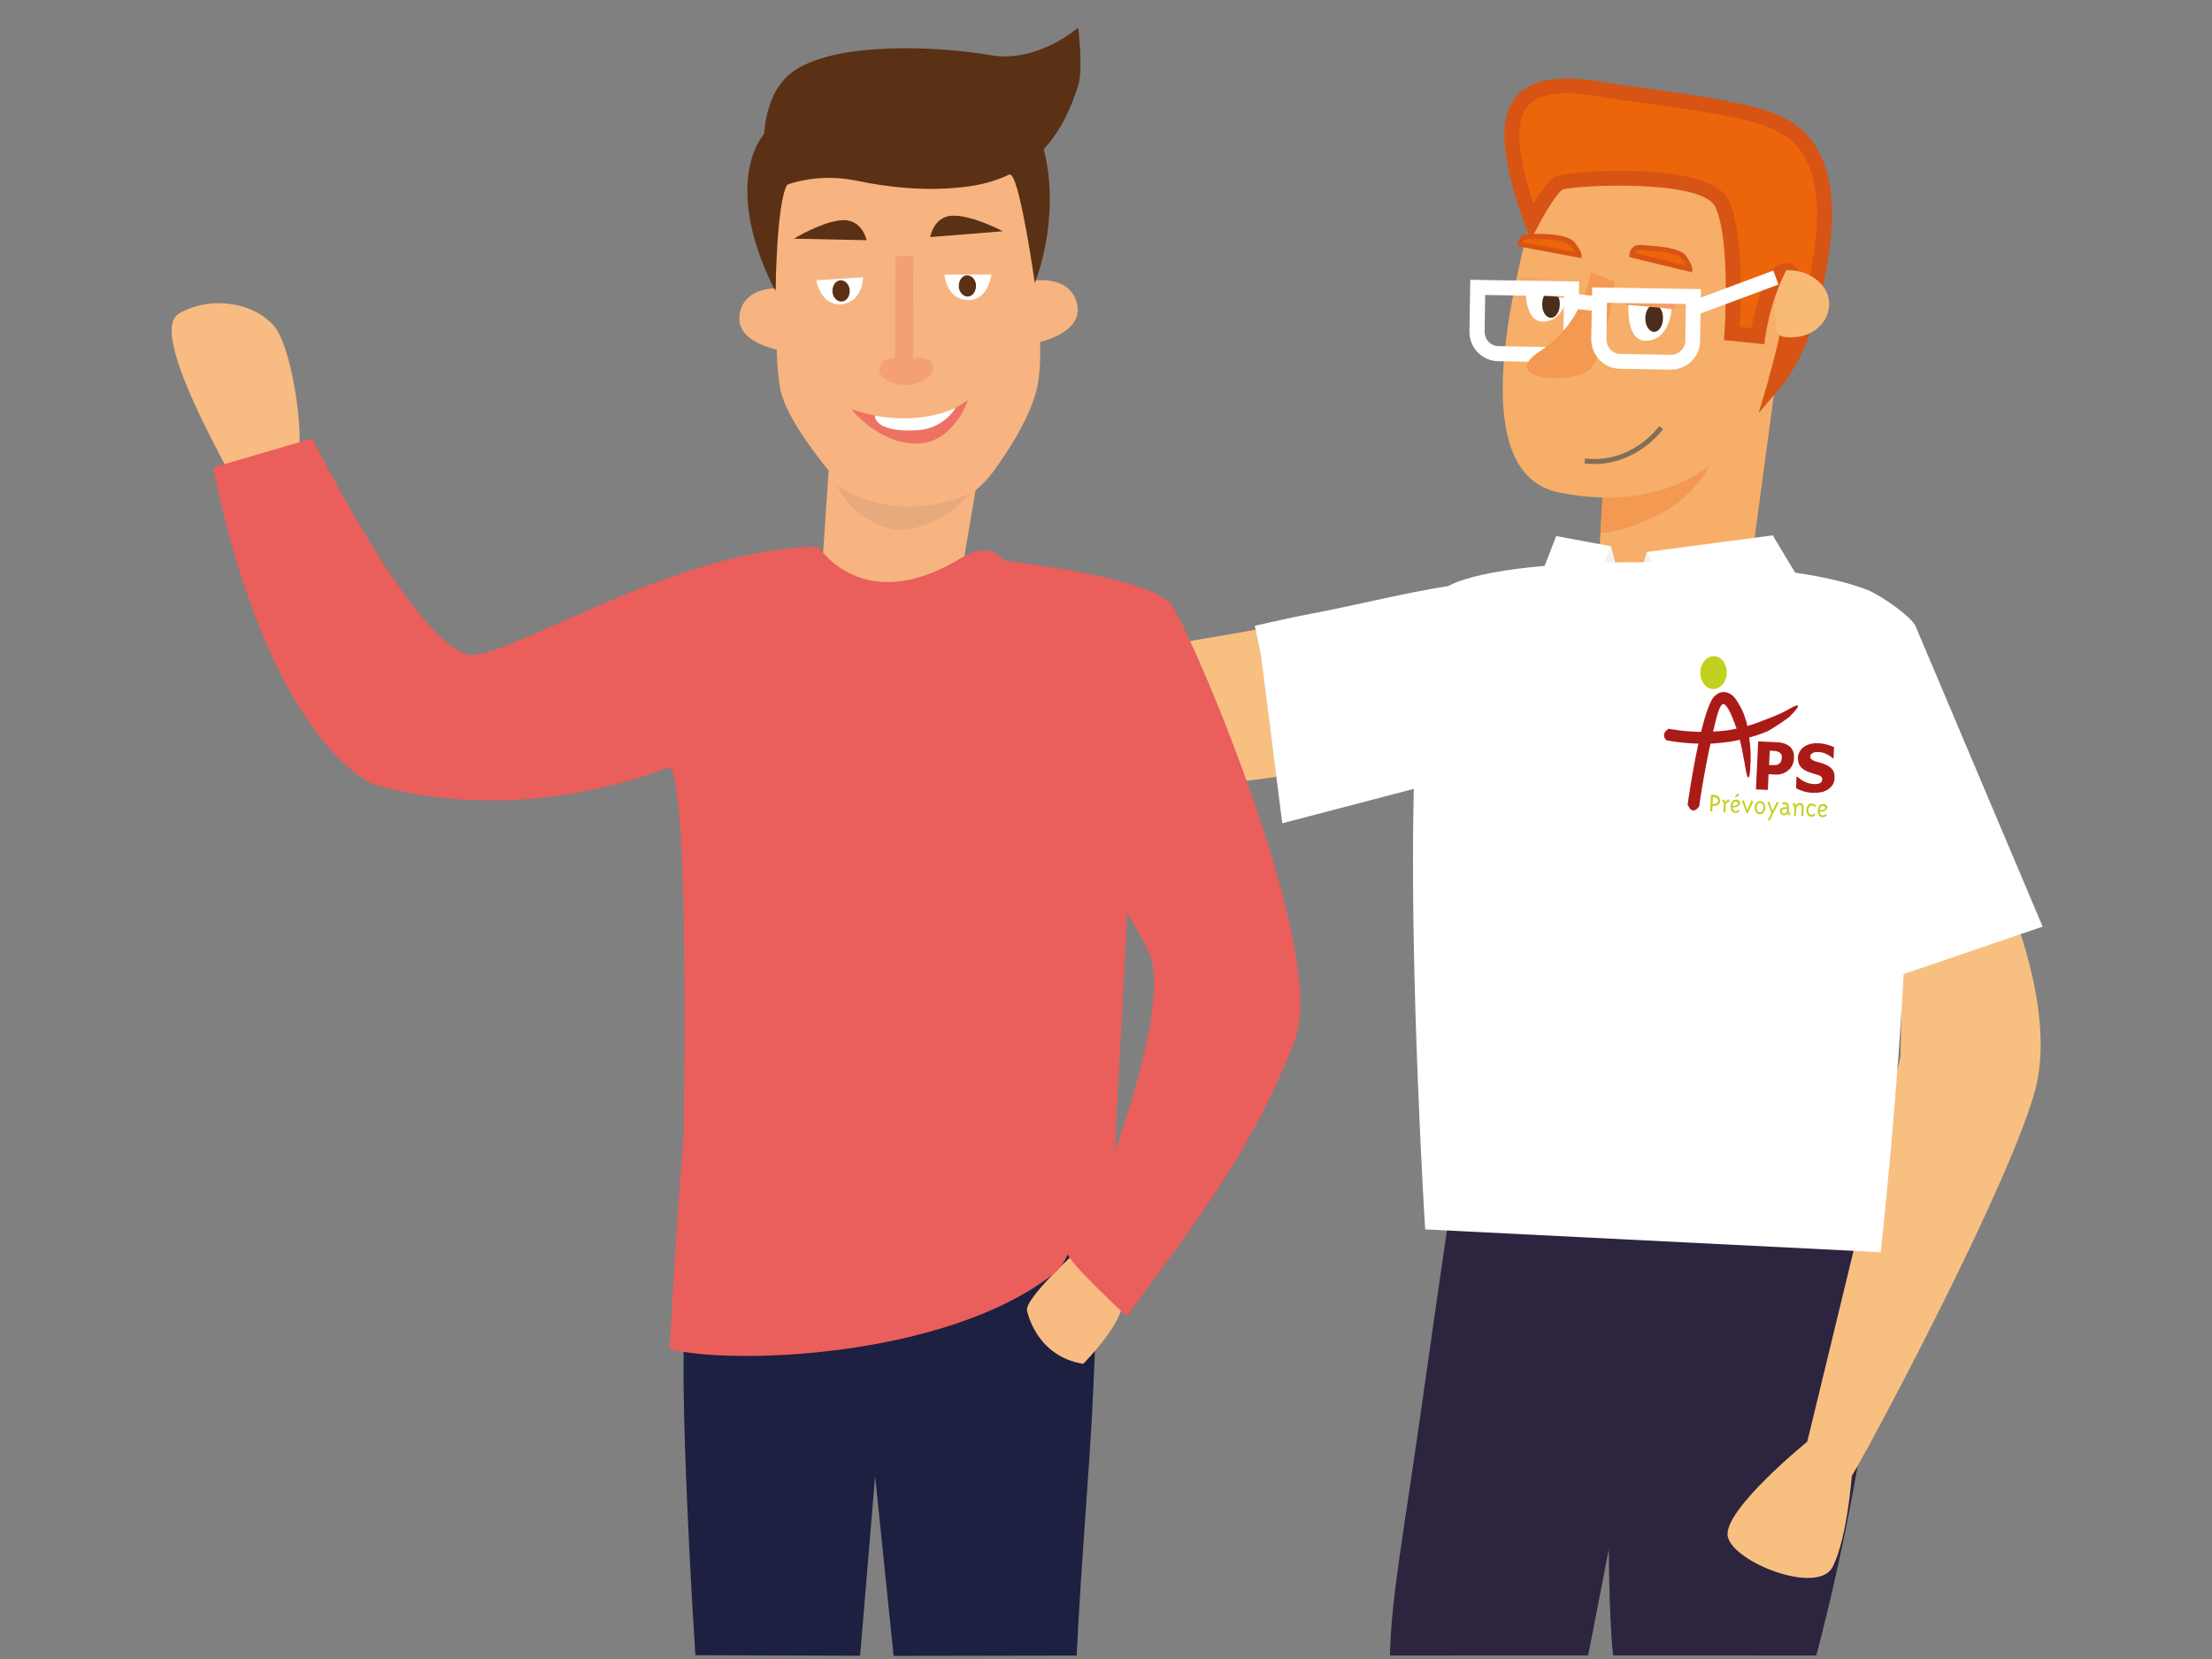 <?xml version="1.0" encoding="UTF-8"?> <svg xmlns="http://www.w3.org/2000/svg" xmlns:xlink="http://www.w3.org/1999/xlink" id="Calque_1" version="1.1" viewBox="0 0 1280 960"><rect x="0" y="0" width="1280" height="960" fill="#808080" stroke="none"/><defs><style> .st0 { fill: #ea6555; } .st1 { fill: #5a3115; } .st2 { fill: #aa1b18; } .st3 { fill: #f8c080; } .st4 { fill: #fff; } .st5 { fill: #ad6b44; } .st6 { fill: #cd9b79; isolation: isolate; opacity: .4; } .st7 { fill: #f39952; } .st8 { fill: #4a2d1b; } .st9 { fill: #f4a072; } .st10 { fill: url(#Dégradé_sans_nom_2); } .st11 { fill: #f8c083; } .st12 { fill: #f7b480; } .st13 { fill: #816e59; } .st14 { fill: #f6ae68; } .st15 { fill: #ec650a; } .st16 { fill: url(#Dégradé_sans_nom); } .st17 { fill: #92552a; } .st18 { fill: url(#Dégradé_sans_nom_4); } .st19 { fill: #f8bb82; } .st20 { fill: url(#Dégradé_sans_nom_3); } .st21 { display: none; } .st22 { fill: #6b3a16; } .st23 { fill: #c2d11f; } .st24 { fill: #1d2040; } .st25 { fill: url(#Dégradé_sans_nom_5); } .st26 { fill: #ea5e5b; } .st27 { fill: #f3f2f3; } .st28 { fill: #d75415; } .st29 { fill: #f8ba75; } .st30 { fill: #ed7264; } .st31 { fill: #2d253f; } </style><linearGradient id="Dégradé_sans_nom" data-name="Dégradé sans nom" x1="-6304.2" y1="799.6" x2="-6303.1" y2="862" gradientTransform="translate(-5356.1 933) rotate(-179.1)" gradientUnits="userSpaceOnUse"><stop offset="0" stop-color="#f39c66"></stop><stop offset="1" stop-color="#f8c083"></stop></linearGradient><linearGradient id="Dégradé_sans_nom_2" data-name="Dégradé sans nom 2" x1="-6209.9" y1="834.8" x2="-6224.4" y2="834.3" gradientTransform="translate(-5356.1 933) rotate(-179.1)" gradientUnits="userSpaceOnUse"><stop offset="0" stop-color="#f39c66"></stop><stop offset="1" stop-color="#f8c083"></stop></linearGradient><linearGradient id="Dégradé_sans_nom_3" data-name="Dégradé sans nom 3" x1="8905" y1="833.9" x2="8890.5" y2="833.4" gradientTransform="translate(-7876 892.9) rotate(.9) scale(1 -1)" gradientUnits="userSpaceOnUse"><stop offset="0" stop-color="#f39c66"></stop><stop offset="1" stop-color="#f8c083"></stop></linearGradient><linearGradient id="Dégradé_sans_nom_4" data-name="Dégradé sans nom 4" x1="7048.7" y1="704.1" x2="7050.1" y2="713.1" gradientTransform="translate(-6163 688.4) rotate(.9) scale(1 -.9)" gradientUnits="userSpaceOnUse"><stop offset="0" stop-color="#f39c62"></stop><stop offset="1" stop-color="#f8ba75"></stop></linearGradient><linearGradient id="Dégradé_sans_nom_5" data-name="Dégradé sans nom 5" x1="7108.9" y1="735" x2="7109.9" y2="742" gradientTransform="translate(-6162.2 649) rotate(.9) scale(1 -.8)" gradientUnits="userSpaceOnUse"><stop offset="0" stop-color="#f39c62"></stop><stop offset="1" stop-color="#f8ba75"></stop></linearGradient></defs><g><g><path class="st31" d="M933.4,957.9c-6.9-66.5,2.3-288.2,2.3-288.2l133.3,2.1s18.8,53.8,18.3,81.6c0,6.5-2.2,25-5.4,49.5-10.5,80.7-30.9,155.1-30.9,155.1"></path><path class="st31" d="M804.3,958c.9-35.8,7.6-67.2,19.9-155.1,10.7-75.9,20.4-140.4,20.4-140.4l132.2,16s-14,41.8-18,69.4c-4,27.5-39.8,210-39.8,210"></path><path class="st14" d="M929.4,242c.5,6.1-5.1,96.5-5.1,96.5,0,0-5.3,3,36.4,3.7,41.7.6,53.8-24.9,53.8-24.9l17.9-132.7-67.9,11.7-35.1,45.7h0Z"></path><path class="st7" d="M927.3,287.9s15.5.8,33.7-4.3c18.2-5,29.6-16.6,29.6-16.6,0,0-7.4,18.1-29.1,29.8-21.8,11.7-35.3,11.6-35.3,11.6l1.2-20.6h-.1Z"></path><g class="st21"><path class="st11" d="M1028.1,124.3s6.2,89.1.9,112.5c-2.9,13-16.9,31.6-28.6,45.5-10.2,12.1-26.2,19.2-43.2,19.1h0c-17.5,0-33.8-7.7-44-20.5-11.1-14-23.7-32.8-26.1-48.3-5.2-34.2,8-110.3,8-110.3l132.9,2.1h0Z"></path><path class="st22" d="M1030.9,184.3s25.8-44.2,9-76.5-142.4-33.2-152.4-11.1c-18.9,42,.8,85.3.8,85.3,0,0,6.8-51.3,11.9-56.4,5.2-5.1,114.9-2.2,122.1,1.9,7.2,4.2,8.6,56.8,8.6,56.8Z"></path><path class="st11" d="M892.8,181.3s-23.8-4.7-27.5,12.2c-3.6,16.9,27,20.9,27,20.9l.5-33h0Z"></path><path class="st11" d="M1023.9,183.4s24-4,27.1,13-27.6,20-27.6,20l.5-33Z"></path><path class="st16" d="M964.9,166.9l1,53.4,3.3.3c5.4.5,7.4,6.6,3.2,9.7-3.1,2.2-7.1,4-12.2,4.1-5.6,0-9.9-2-13.1-4.5-4.1-3.2-1.7-9.3,3.7-9.6l4.9-.2-.7-53.4,9.8.2h0Z"></path><path class="st4" d="M1008.6,179.1l-25.8-1.2s.3,12.7,11.9,13.8c11.6,1.2,14-12.7,14-12.7h-.1Z"></path><path class="st22" d="M990.2,184.6c0,3.1,2,5.6,4.6,5.7,2.6,0,4.8-2.4,4.8-5.5s-2-5.6-4.6-5.7c-2.6,0-4.8,2.4-4.8,5.5Z"></path><path class="st22" d="M920.8,183.5c0,3.1,2,5.6,4.6,5.7,2.6,0,4.8-2.4,4.8-5.5s-2-5.6-4.6-5.7c-2.6,0-4.8,2.4-4.8,5.5Z"></path><path class="st4" d="M913.6,177.9l25.8-.3s-.7,12.6-12.3,13.4c-11.6.8-13.6-13.1-13.6-13.1h0Z"></path><path class="st0" d="M990.4,246.6s-16.8,6.1-33.7,5.9c-16.9-.1-30.6-9.9-30.6-9.9,0,0,8.1,22.8,28.9,22.5,22.4-.3,35.3-18.5,35.3-18.5h0Z"></path><path class="st4" d="M977.4,250.1s1.1,8.7-22.4,8c-15.6-.5-21.9-11.6-21.9-11.6,0,0,17.4,8.8,44.4,3.6h0Z"></path><path class="st10" d="M887.5,188.9s-16.4-2.9-17.5,6,16.5,10.3,16.5,10.3l1-16.2h0Z"></path><path class="st20" d="M1029,191.2s16.5-2.4,17.3,6.5-16.8,9.7-16.8,9.7l-.5-16.3h0Z"></path><path class="st22" d="M980.5,158.4l40-1.3s-16.3-9.1-27-9.3c-10.8-.2-12.9,10.6-12.9,10.6h0Z"></path><path class="st22" d="M945.6,157.2l-39.9-2.6s16.6-8.6,27.3-8.5c10.8.1,12.6,11,12.6,11h0Z"></path><path class="st22" d="M922.2,183.6c0,3.1,2,5.6,4.6,5.7,2.6,0,4.8-2.4,4.8-5.5s-2-5.6-4.6-5.7c-2.6,0-4.8,2.4-4.8,5.5Z"></path><path class="st22" d="M1022.4,128.5c-12.2-3.4-25.2-3.7-37.6-1.1-15,3.2-37.9,6.5-61.4,3.6-40.2-5-53.8-32.6-60.6-51.9-3-8.5-.5-30.2-.5-30.2,0,0,22.7,18.5,48.7,13.7,26-4.8,85.5-9,109.2,7.8,23.7,16.8,14.4,61.6,14.4,61.6l-12.3-3.5h0Z"></path><path class="st17" d="M882.5,68.7s26.5,13.8,59.1,14.3,68.2,4.8,74.5,17.8c6.3,12.9-15.9,31.8-76.4,26-60.4-5.8-57.2-58.1-57.2-58.1h0Z"></path><path class="st5" d="M959,131.2l.5-1.8c-.4,0-42-10-67.1-36.6-12.4-13.1-11.7-33.5-11.7-33.7h-2.1c0,.8-.8,21.3,12.2,35,25.6,27,67.8,37.1,68.2,37.2h0Z"></path><path class="st5" d="M942.5,133.1l.3-1.9c-.3,0-34.2-5-53.5-26.7-19.4-21.7-18.5-50.2-18.5-50.5h-2.1c0,.2-.8,29.4,19,51.6,19.8,22.3,54.5,27.3,54.8,27.4h0Z"></path><path class="st5" d="M951.4,118.8l.8-1.7c-.5-.2-53.9-20.9-64.4-56l-2,.5c5.6,18.9,23.2,33.4,36.9,42.3,14.8,9.6,28.5,14.9,28.7,14.9Z"></path></g></g><path class="st3" d="M1046.2,833.9s-49.6,40.2-46.4,55.3c3.3,15,52.5,34.2,60.8,17.3,8.4-16.9,11-52.8,11-52.8l-25.4-19.7h0Z"></path><g><path class="st4" d="M900.5,310.2l31.8,5.9-13.9,36.3s-29.9-11.9-29.7-12,11.8-30.2,11.8-30.2h0Z"></path><polygon class="st4" points="952.9 319.4 972.4 360.6 1044.9 341.5 1025.8 309.8 952.9 319.4"></polygon><polygon class="st27" points="932.2 316 938.7 341.4 922.3 341.9 932.2 316"></polygon><polygon class="st27" points="952.9 319.4 946.7 342.1 964.3 343.1 952.9 319.4"></polygon></g><path class="st3" d="M1150.9,495.3s41.3,79.6,26.9,134.9c-9.4,36.2-50.2,118.6-78.4,172.6-14.9,28.5-26.3,49.1-27.6,50.8-3.8,4.8-26.5-17.3-26.5-17.3l8.1-33.4,46.4-191.4,1.4-90,49.6-26.3h0Z"></path><path class="st4" d="M1097.9,564.9l-71.3-187.1,47-37.7c6.5-2.2,32.3,16.2,34.8,22.1l73.6,174-84.1,28.7Z"></path><g><path class="st14" d="M1032.2,204.1c-12.9,54.3-60.9,95.4-130.4,80.8-44.9-9.4-33.7-84.9-20.8-139.2s47.9-64.8,93-56c27.9,5.5,57.2-7.8,65.8,20.7,5.3,17.7-2.6,72.9-7.6,93.6h0Z"></path><g><path class="st15" d="M944.3,147.5s-.2-4.8,5.7-4.4c5.9.5,21.1.8,24.5,5.8,3.5,5,3.2,6.7,3.2,6.7l-33.5-8.2h0Z"></path><path class="st28" d="M942.9,148.7v-1.1c0-.3,0-2.5,1.7-4.2,1.3-1.3,3.2-1.8,5.6-1.6.7,0,1.5.1,2.5.2,7.4.5,19.7,1.3,23.1,6.3,3.4,4.9,3.6,7,3.5,7.7l-.2,1.6-36.2-8.8h0ZM946.6,145.4c-.3.3-.5.7-.7,1l29.8,7.3c-.4-.9-1.1-2.2-2.3-3.9-2.7-3.8-15-4.6-21-5-.9,0-1.8-.1-2.5-.2h-.7c-1.2,0-2.1.3-2.6.8h0Z"></path></g><g><path class="st15" d="M879.7,141.4s-.5-4.8,5.5-4.6c5.9.2,21.1-.3,24.9,4.5,3.8,4.8,3.7,6.5,3.7,6.5l-34-6.4h-.1Z"></path><path class="st28" d="M878.3,142.6v-1.1c0-.3-.3-2.5,1.4-4.3,1.2-1.3,3.1-2,5.5-1.9h2.5c7.4,0,19.7.3,23.5,5,3.7,4.7,4,6.8,4,7.5v1.6c0,0-36.8-6.9-36.8-6.9h-.1ZM881.8,139.1c-.3.3-.5.7-.6,1.1l30.2,5.7c-.5-.9-1.3-2.1-2.6-3.7-2.9-3.7-15.3-3.8-21.3-3.9h-2.8c-1.4,0-2.4.3-3,1v-.2Z"></path></g><path class="st4" d="M942.5,174.1l24.8,4.9s-1.1,17.5-14.3,18.2c-13.2.8-10.5-23.2-10.5-23.2h0Z"></path><path class="st8" d="M962.3,184.2c0,4.4-2.4,7.9-5.2,7.8-2.8,0-5.1-3.6-5-7.9,0-4.4,2.4-7.9,5.2-7.8,2.8,0,5.1,3.6,5,7.9Z"></path><path class="st4" d="M882.9,160.1l24.8,7.4s-1.1,17.8-14.3,18.6c-13.2.9-10.5-26-10.5-26Z"></path><path class="st8" d="M902.6,176.1c0,4.4-2.4,7.9-5.2,7.8-2.8,0-5.1-3.6-5-7.9,0-4.4,2.4-7.9,5.2-7.8,2.8,0,5.1,3.6,5,7.9Z"></path><path class="st14" d="M960.8,128.2s1.3-27.2-23.6-29.2c-25-2-36.8,26.6-36.8,26.6l60.5,2.6h-.1Z"></path><g><path class="st15" d="M886.4,128.4s-13.3-34.4-11.4-54.7c.2-2.4.7-4.8,1.4-7.2,5.8-19.6,30.7-18.2,48.4-15.2,28.3,4.8,57.7,7.2,85.6,13.8,9,2.1,18,5,25.4,10.1,31.4,21.5,18.3,77.2,10.6,106.2-6.6,24.9-18.9,39.3-18.9,39.3,0,0,18.1-61.6,7.1-64.2s-17.2,38-17.2,38l-15-1.5s3.9-55.1-5.9-75.2c-9.8-20.1-88.3-14.3-93.9-12-5.5,2.3-16.2,22.7-16.2,22.7h0Z"></path><path class="st28" d="M1023.3,219.5c8-27.2,12.3-53.4,9.8-58.7-3.2,1.5-8.9,16.4-11.6,34.3l-.6,4.1-23.3-2.4.3-4.2c0-.5,3.7-54.2-5.4-73-7.9-16.1-80.5-12.5-88.3-9.9-2.3,1.1-8.8,10.8-14,20.7l-4.4,8.5-3.4-8.9c-.6-1.4-13.6-35.6-11.7-56.6.2-2.5.8-5.2,1.6-8,5.1-17.2,23-23.4,53.3-18.3,10.2,1.7,20.8,3.2,31,4.6,18.2,2.5,37,5.1,54.9,9.3,8,1.9,18.3,4.8,26.8,10.7,35.3,24.2,18.6,87.2,12.3,110.9-6.8,25.6-19.3,40.4-19.8,41l-13.1,15.4,5.7-19.4h0ZM1035.5,152.3c1.4.3,3.4,1.3,4.9,3.8,3.2,5.5,2,18.3-.4,31.5.8-2.3,1.5-4.8,2.2-7.3,5.9-22.1,21.4-80.8-8.9-101.5-7.4-5.1-16.7-7.7-23.9-9.4-17.6-4.2-36.1-6.7-54.1-9.2-10.3-1.4-20.9-2.9-31.2-4.6-25.6-4.3-39.9-.3-43.5,12.2-.7,2.2-1.1,4.4-1.3,6.4-1.2,12.9,4.3,32.5,8,43.8,4.1-6.8,9.4-14.4,13.6-16.2,6-2.5,87.9-9.5,99.4,14.1,8.7,17.8,7.3,59.8,6.5,73.3l6.8.7c1.8-9.7,6.4-30.5,14.6-36,1.6-1.1,3.4-1.7,5.2-1.7s1.4,0,2,.2h.1Z"></path></g><path class="st29" d="M1058.4,174.3c1,10.7-7.9,20-19.7,20.8-11.8.8-10.7-2.6-11.6-13.2-1-10.7,2.7-17.3,6.5-25.5,11.8-.8,23.9,7.3,24.8,17.9h0Z"></path><polygon class="st18" points="880.8 158 910.6 164 907.5 172.8 878.7 168.3 880.8 158"></polygon><polygon class="st25" points="940.5 168.3 970.3 173.8 968.5 178.8 940.4 176.3 940.5 168.3"></polygon><path class="st4" d="M896.3,209.5l-29.3-.5c-4.5,0-8.7-1.9-11.9-5.1-3.1-3.2-4.8-7.5-4.8-12l.5-30,63,1-.5,30c0,9.2-7.7,16.6-16.9,16.6h-.3.2ZM859.4,170.6l-.3,21.3c0,2.2.8,4.3,2.3,5.9,1.5,1.6,3.6,2.5,5.8,2.5l29.3.5h0c4.5,0,8.2-3.6,8.2-8.1l.3-21.3-45.7-.7h0Z"></path><path class="st7" d="M920.5,157.4s-2.9,28.5-29.5,45.9c-25.4,16.7,20.8,19.6,29.5,9.9,8.7-9.7,14-50.2,14-50.2l-14-5.6h0Z"></path><path class="st4" d="M966.8,213.9l-29.3-.5c-4.5,0-8.7-1.9-11.9-5.1-3.1-3.2-4.8-7.5-4.8-12l.5-30,63,1-.5,30c0,9.2-7.7,16.6-16.9,16.6h-.3.2ZM929.9,175.1l-.3,21.3c0,2.2.8,4.3,2.3,5.9s3.6,2.5,5.8,2.5l29.3.5h0c4.5,0,8.2-3.6,8.2-8.1l.3-21.3-45.7-.7h0Z"></path><rect class="st4" x="912.2" y="166.7" width="8.6" height="16.6" transform="translate(643.6 1067.2) rotate(-83.8)"></rect><rect class="st4" x="978.5" y="165.2" width="50.7" height="8.6" transform="translate(3.9 360.5) rotate(-20.4)"></rect></g><path class="st13" d="M922.5,268.5c25,0,39.3-19.4,39.9-20.2l-2.3-1.7c-.6.9-16,21.8-42.9,18.7l-.3,2.9c1.9.2,3.8.3,5.7.3h-.1Z"></path></g><g><path class="st3" d="M726.6,364.4l-118.1,20.5-109.6-43.6-16.9,29.1s63.5,81,139.1,84.8c33.7,1.7,77.5.3,117.6-5.7l-8.9-70.3-3.1-15v.2Z"></path><path class="st4" d="M1082.3,342.2c-45.9-20.8-207.2-23-244.2-3.1-28,4.5-47.2,9.9-82.3,16.6-9.8,1.9-17.7,3.8-29.7,6.4l.5,2.3,3.1,15,8.9,70.3,3.4,26.7,76.1-19.9c-2.6,109.2,6.6,254.9,6.6,254.9l263.6,13.2s40.5-361.4-6-382.4h0Z"></path></g><g><path class="st2" d="M1038.1,438.7c0,1.3-.3,2.5-.8,3.7-.5,1.1-1.1,2.1-1.9,2.8-.5.5-1,.9-1.6,1.3s-1.2.7-1.9,1-1.4.4-2.2.6c-.8.1-1.7.2-2.7.1l-3.6-.2-.4,9.1-6.9-.3,1.3-27.8,10.6.5c1.6,0,2.9.3,4.1.6,1.1.3,2.2.9,3.1,1.5,1,.7,1.7,1.7,2.3,2.9.5,1.2.7,2.6.6,4.2M1031.1,438.5c0-.8,0-1.5-.5-2.1-.3-.6-.8-1-1.3-1.2-.6-.3-1.3-.5-1.8-.6-.6,0-1.4-.1-2.4-.2h-1l-.4,8.3h3.8c.4,0,.8-.1,1.2-.3.4-.2.7-.3,1-.6.5-.4.8-.9,1-1.4s.3-1.2.3-2"></path><path class="st2" d="M1049.1,458.8c-2.1-.1-3.9-.4-5.5-.9s-3-1.1-4.3-1.8l.3-6.6h.6c1.3,1.3,2.8,2.3,4.4,3,1.6.7,3.2,1.1,4.8,1.2s.9,0,1.6,0,1.2-.2,1.6-.3c.5-.2.9-.5,1.3-.8.3-.4.5-.9.6-1.5,0-.7-.2-1.3-.7-1.7-.5-.5-1.1-.8-1.9-1-.9-.3-1.9-.6-3-.9-1-.3-2-.6-2.9-1-2.1-.9-3.6-2-4.4-3.3-.9-1.3-1.2-3-1.2-4.9s1.3-4.7,3.6-6.2c2.2-1.5,5-2.2,8.2-2,1.6,0,3.2.3,4.8.7,1.6.4,3,.9,4.3,1.6l-.3,6.3h-.6c-1-1-2.2-1.8-3.6-2.4-1.4-.7-2.9-1.1-4.5-1.1h-1.6c-.5,0-1,.2-1.5.4-.4.2-.8.5-1.2.8-.3.4-.5.8-.5,1.3s.2,1.3.7,1.7c.5.4,1.4.9,2.8,1.3.9.3,1.8.5,2.6.7s1.7.6,2.7,1c1.9.8,3.2,1.8,4.1,3,.9,1.2,1.3,2.8,1.2,4.7,0,2.8-1.3,4.9-3.5,6.5s-5.1,2.3-8.8,2.1"></path><path class="st23" d="M999.2,389.6c-.2,5.2-3.9,9.3-8.1,9.1-4.2-.2-7.4-4.6-7.2-9.9.2-5.2,3.9-9.3,8.1-9.1,4.2.2,7.4,4.6,7.2,9.9"></path><path class="st2" d="M1034,411c-5.6,3.1-14,6-14,6,0,0-3.5,1.6-8.9,3.1-.4-2-.7-3.3-.8-3.3-.3,0-.8-5.2-6.3-12.8-1.3-1.6-4.5-4.7-9-3.1-4.3,2-4.8,5.1-6,7.3-2,4.9-3.3,10-4.6,15.1v.2c-10.1-.1-18.4-1.7-18.6-1.8,0,0-.4.1-.5.2-3.6,2.2-2.4,5.1-1.2,6.3q.2.2.4.2c.3.1,8.3,1.7,18.3,1.9-3.9,18-6.1,34.4-6.2,35,0,.2,0,.6.2.7,2.2,5.1,5,2.6,6.3.8q.2-.3.2-.5c0-.5,2.5-17.9,6.5-36,1.3,0,2.7-.1,4-.3,4.6-.3,9-1,13-1.9,0,.3.2.6.2.9,1.4,5.8,2.2,11.6,2.3,11.1,1.4,9.6,3.2,16.3,3.7,0,.2-4.2-.2-9.1-.8-13.3,5.8-1.6,9.7-3.3,9.7-3.3.3.5,15.1-9.2,14.1-9.3,5.2-5,7.3-8.8-2-3.2M993.6,423.2c-.8,0-1.5.1-2.3.2,2.1-8.8,4.1-18.4,7.1-15.4s5,10.1,5.1,9.8c0,0,.6,1.5,1.4,3.8-3.5.8-7.3,1.4-11.3,1.6"></path><g><path class="st23" d="M992.2,460.1c1.8,0,3.3,1.5,3.2,3.3,0,1.8-1.7,3.1-3.5,3h-.9l-.2,3.1h-1.2l.5-9.6h2.1v.2ZM991.2,461.2l-.2,4h.9c1.1.1,2.2-.7,2.3-1.8,0-1.2-1-2.1-2.1-2.1h-.9Z"></path><path class="st23" d="M1000.7,462.6v1.4c-1.5-.1-2.1,1.6-2.1,1.6l-.2,4.4h-1.1l.2-4.2c0-1-.3-1.8-1.1-2.5l.9-.8c.5.5.8.9,1,1.5,0,0,1.2-1.5,2.4-1.4h0Z"></path><path class="st23" d="M1002.6,467.3s.2,2,1.6,2.1,1.7-.8,1.7-.8l.8.7s-.8,1.2-2.5,1.1c-2,0-2.8-1.9-2.7-4,0-2,1.2-3.8,3.1-3.7,1.6,0,2.3,1,2.5,2.3-.8,1.4-2.1,2.3-3.8,2.2h-.7,0ZM1003.3,466.3c1,0,1.8-.3,2.6-1.3-.2-.7-.7-1.1-1.4-1.2-1.7,0-1.9,2.4-1.9,2.4h.7ZM1004.2,461.5l-.3-.3.9-1.3c0-.2.2-.3.4-.4.3-.3.8-.4,1-.1.3.3,0,.7-.2,1s-.3.2-.5.3l-1.3.8h0Z"></path><path class="st23" d="M1013.5,463.3l1.1.5-3.2,6.8h-.8l-2.6-7.1,1.1-.4,1.9,5.6,2.4-5.4h0Z"></path><path class="st23" d="M1018.6,463.5c1.9,0,3,1.9,2.9,4,0,2-1.4,3.8-3.2,3.7-1.9,0-3-1.9-2.9-4,0-2,1.4-3.8,3.2-3.7ZM1016.5,467.2c0,1.3.5,2.7,1.8,2.8s2-1.3,2.1-2.6c0-1.3-.5-2.7-1.8-2.8-1.3,0-2,1.3-2.1,2.6Z"></path><path class="st23" d="M1028.3,464l1,.5-5.4,10.5-.9-.6,2.1-4-2.4-6.3,1-.4,2,5.4,2.5-5.2h.1Z"></path><path class="st23" d="M1035.1,468.6c0,1,.3,1.8,1.1,2.5l-.9.8c-.3-.2-.7-.8-.9-1.2-.4.7-1.3,1.2-2.2,1.1-1.3,0-2.2-1.1-2.2-2.5s1.2-2.3,2.9-2.2h1.2c0-.9-.4-1.7-1.4-1.8-.4,0-.6.1-.9.3l-.6-.9c.5-.4,1-.6,1.6-.5,1.6,0,2.5,1.4,2.4,2.9v1.5h0ZM1034,468.6v-.5h-1.2c-1.2,0-1.7.5-1.7,1.3s.5,1.3,1.1,1.4c1.1,0,1.8-1.2,1.8-1.2v-.9h0Z"></path><path class="st23" d="M1038.3,467.8c0-1-.3-1.8-1.1-2.5l.9-.8c.6.5.8.9,1,1.5,0,0,1.1-1.5,2.6-1.4,1.2,0,2,1,2,2.4l-.2,5.2h-1.1l.2-5.1c0-.7-.4-1.2-1.2-1.3-1.2,0-2,1.6-2,1.6l-.2,4.6h-1.1l.2-4.2h0Z"></path><path class="st23" d="M1048.5,465c1.1,0,1.8.5,2.4,1.4l-.9.7c-.3-.6-.9-1-1.6-1-1.3,0-1.9,1.3-2,2.6,0,1.3.5,2.7,1.7,2.8.7,0,1.3-.2,1.7-.8l.8.8c-.7.8-1.5,1.2-2.5,1.1-1.9,0-2.9-1.9-2.8-4s1.3-3.8,3.2-3.7h0Z"></path><path class="st23" d="M1053,469.8s.2,2,1.6,2.1c1,0,1.7-.8,1.7-.8l.8.7s-.8,1.2-2.5,1.1c-2,0-2.8-1.9-2.7-4,0-2,1.2-3.8,3.1-3.7,1.6,0,2.3,1,2.5,2.3-.8,1.4-2.1,2.3-3.8,2.2h-.7,0ZM1053.7,468.8c1,0,1.8-.3,2.6-1.3-.2-.7-.7-1.1-1.4-1.2-1.7,0-1.9,2.4-1.9,2.4h.7Z"></path></g></g><g><g><path class="st12" d="M557.9,322.8l6.6-39.1c3.7-3,7-6.4,9.9-10.3,11.5-15.7,24.4-36.7,26.6-53.9.8-6.1,1.1-13.5.9-21.5,9.2-2.6,24.3-8.8,21.4-22-2.9-13.1-16-14.2-23.6-13.8-3.3-33.2-9-64.7-9-64.7l-139.9,4.3s-1.6,32.5-1.9,65c-7.7.3-19,2.9-20.9,15.1-2,12.7,12,18.1,21.4,20.4.4,10.1,1.2,18.6,2.4,24,3,13.1,15.8,31.3,27.7,46l-3.5,51.9s41.7,43.1,82-1.4h-.1Z"></path><path class="st9" d="M518.1,148.2l-.2,59.1-3.5.4c-5.7.7-7.7,7.4-3.2,10.8,3.3,2.4,7.5,4.4,12.9,4.3,5.9,0,10.4-2.3,13.7-5.1,4.3-3.6,1.7-10.4-4.1-10.5l-5.2-.2-.2-59.1-10.4.3h.2Z"></path><g><path class="st4" d="M472.2,162.2l27.2-1.7s0,14-12.2,15.5-14.9-13.8-14.9-13.8h-.1Z"></path><path class="st1" d="M491.7,168.2c.1,3.4-2,6.3-4.8,6.3s-5.1-2.6-5.2-6,2-6.3,4.8-6.3,5.1,2.6,5.2,6Z"></path></g><g><path class="st30" d="M492.6,236.7s17.8,6.5,35.6,6.1c17.8-.4,32-11.4,32-11.4,0,0-8.2,25.3-30.1,25.3s-37.5-20-37.5-20h0Z"></path><path class="st4" d="M506.3,240.5s-1,9.7,23.8,8.5c16.4-.7,22.9-13.1,22.9-13.1,0,0-18.1,10-46.7,4.6Z"></path></g><path class="st1" d="M501.5,139l-42.1-.9s17-10.3,28.3-10.7c11.3-.4,13.8,11.6,13.8,11.6h0Z"></path><path class="st1" d="M538.3,137.2l42-3.4s-17.6-9.3-28.9-9c-11.3.3-13.1,12.4-13.1,12.4Z"></path><g><path class="st4" d="M573.7,158.9h-27.2s.9,14,13.2,14.7c12.2.7,14-14.7,14-14.7Z"></path><path class="st1" d="M564.8,165.3c0,3.4-2,6.3-4.8,6.3s-5.1-2.6-5.2-6c0-3.4,2-6.3,4.8-6.3s5.1,2.6,5.2,6Z"></path></g><path class="st1" d="M438.1,83.9c1.1-2.3,2.5-4.4,4-6.5,1.2-13.2,5.2-27.1,15.9-35.3,24.7-18.9,87.4-15.1,114.9-10.2,27.4,4.9,51-15.9,51-15.9,0,0,3,24,0,33.5-3.6,11.3-9.2,25.3-19.9,36.8,10.2,40.4-5.2,77.5-5.2,77.5,0,0-8-56.7-13.5-62.3-.2-.2-.6-.4-1.1-.6-6.6,3.2-14.2,5.6-23.2,6.9-24.6,3.5-48.8.2-64.7-3.1-13.1-2.8-26.7-2.3-39.5,1.7l-1.2.4c-6.3,9.9-6.8,61.6-6.8,61.6,0,0-27.9-48.6-10.8-84.5h.1Z"></path><path class="st6" d="M536.4,303.3c7.4-2.9,16.4-8.3,25.5-18,0,0-39.7,20.3-77.7-4.5,0,0,5.6,13.3,20.6,21.2,3.6,1.9,7.7,3.5,12.4,4.5,0,0,7.9,1.2,19.2-3.2Z"></path></g><g><path class="st19" d="M103.3,181.6c17.8-10.6,43.3-7,55.3,7.1,9.5,11.1,16.5,54.8,14.4,72.6l-42.3,8.7c-6.3-12.5-43.4-78.8-27.4-88.3h0Z"></path><path class="st24" d="M623,958.3c2.7-56.1,7.8-111.7,9.6-153.7s4.2-97.8,4.2-97.8l-21.8-30.5-156.3,22-62.5,65.4c-.6,10.3-.8,24.3-.6,41,.6,39,3,93.6,6.8,153.1l95.3.3,8.7-103.9,10.7,104,105.8-.2v.3Z"></path><path class="st19" d="M624.1,723.1s-31,27.9-29.8,35.2c0,0,4.8,26.4,32.5,30.9,0,0,21.7-21.7,22.8-35.1,1.1-13.4-25.5-31.1-25.5-31.1h0Z"></path><path class="st26" d="M557.8,321.9c3.6-2,14.3-6.8,21.6.8.6.6,1.4,1.3,2.2,1.8,33.3,4.1,87.9,12.7,96.8,26.2,12.9,19.6,89.7,200.2,71.2,250.1-25.9,70.1-70.8,123-97.5,160.9,0,0-31.7-29-34.6-36.4,0,0,1.5-15.3,10.9-14.8-11,2.7-6.3,17-19.2,27-62.7,48.6-187.1,52.4-221.7,43.1,0,0,3.1-62.4,8.1-122.8,0,0,3.8-218.3-9.1-213.5-12.9,4.7-88.1,33.6-171.2,9.3,0,0-59.4-24.3-92-183.1l57.4-16.8s64.3,128.9,94,125.2c29.7-3.7,119.7-61.7,198.9-62.6,0,0,25.6,41.3,82.4,6.7l1.9-1h-.1ZM664.6,550.7c-2.8-6-7.1-13.7-12.3-22.6l-7.2,138.5c14.3-41,29.4-94.6,19.6-115.9h0Z"></path></g></g></svg> 
